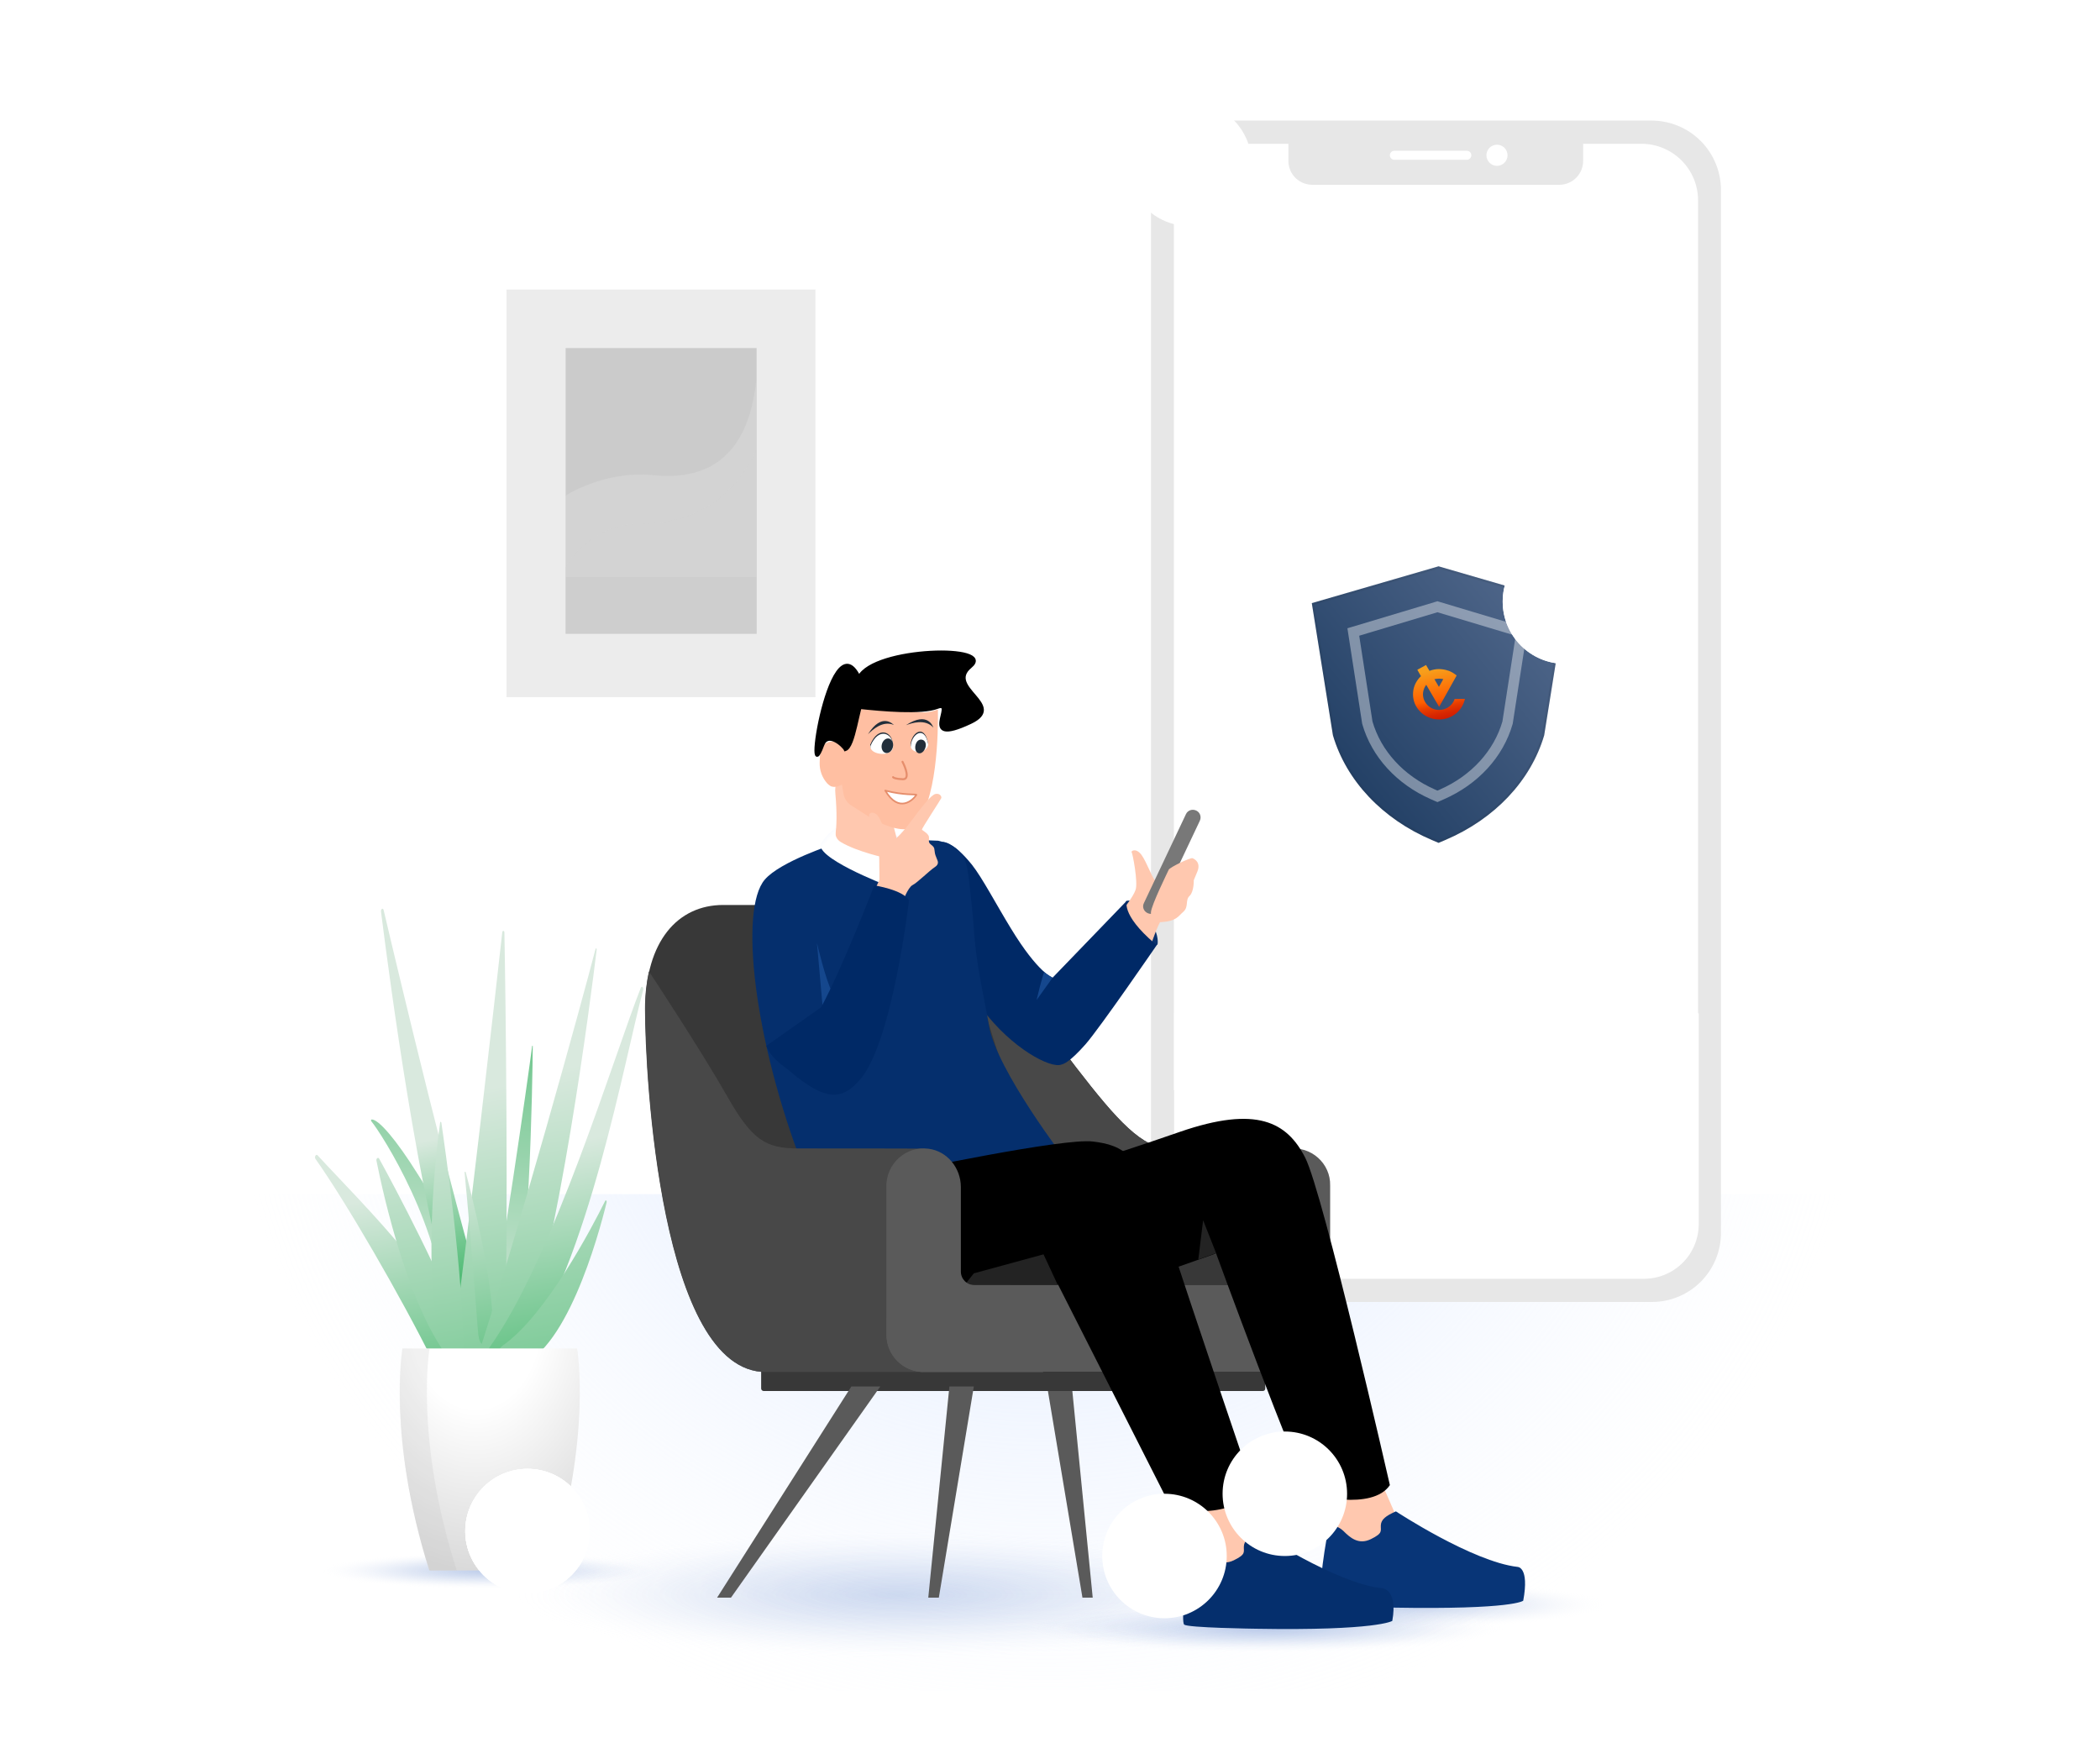 <svg width="602" height="501" viewBox="0 0 602 501" fill="none" xmlns="http://www.w3.org/2000/svg">
<g clip-path="url(#clip0_166_2311)">
<mask id="mask0_166_2311" style="mask-type:luminance" maskUnits="userSpaceOnUse" x="62" y="19" width="480" height="480">
<path d="M62 19H542V499H62V19Z" fill="white"/>
</mask>
<g mask="url(#mask0_166_2311)">
<path d="M392.552 467.692C433.2 467.692 466.152 464.323 466.152 460.168C466.152 456.012 433.2 452.643 392.552 452.643C351.904 452.643 318.952 456.012 318.952 460.168C318.952 464.323 351.904 467.692 392.552 467.692Z" fill="url(#paint0_radial_166_2311)"/>
<path d="M362.713 474.524C403.361 474.524 436.313 471.156 436.313 467C436.313 462.844 403.361 459.476 362.713 459.476C322.065 459.476 289.113 462.844 289.113 467C289.113 471.156 322.065 474.524 362.713 474.524Z" fill="url(#paint1_radial_166_2311)"/>
<path d="M69.722 484.557H542.275V342.33H69.722V484.557Z" fill="url(#paint2_radial_166_2311)"/>
<path d="M426.384 273.132H442.462C442.462 273.132 444.702 292.678 434.402 292.678C424.101 292.678 426.384 273.132 426.384 273.132ZM444.78 78.044C444.78 78.044 451.024 77.569 458.056 83.234C465.087 88.898 479.055 105.253 480.3 107.389C481.545 109.525 469.688 108.574 467.967 108.574C466.246 108.574 460.002 98.594 455.634 98.282C451.267 97.971 447.902 106.118 444.78 105.331C441.658 104.544 442.678 82.957 444.78 78.044Z" fill="white"/>
<path opacity="0.46" d="M496.672 146.559L427.906 213.647V189.015L472.879 146.559H496.672Z" fill="white"/>
<path opacity="0.9" d="M309.177 299.104C309.177 358.987 324.407 407.541 343.14 407.541C361.873 407.541 377.086 358.987 377.086 299.104C377.086 239.221 361.873 190.624 343.14 190.624C324.407 190.624 309.177 239.151 309.177 299.104Z" fill="url(#paint3_radial_166_2311)"/>
<path opacity="0.9" d="M309.497 354.706C309.497 378.87 329.951 398.511 355.24 398.511C380.528 398.511 400.982 378.948 400.982 354.706C400.982 330.464 380.546 310.909 355.24 310.909C329.934 310.909 309.497 330.55 309.497 354.706Z" fill="url(#paint4_radial_166_2311)"/>
<path d="M473.666 373.24H349.697C344.424 373.201 339.382 371.07 335.68 367.316C331.978 363.562 329.917 358.491 329.952 353.218V54.606C329.932 51.994 330.427 49.404 331.409 46.983C332.391 44.562 333.84 42.358 335.674 40.498C337.507 38.637 339.689 37.155 342.095 36.138C344.501 35.12 347.084 34.587 349.697 34.568H473.588C476.201 34.586 478.785 35.118 481.192 36.135C483.599 37.152 485.782 38.634 487.617 40.495C489.451 42.355 490.901 44.56 491.883 46.981C492.866 49.402 493.361 51.993 493.342 54.606V353.218C493.371 355.827 492.885 358.415 491.911 360.835C490.937 363.255 489.495 365.458 487.667 367.319C485.838 369.18 483.66 370.66 481.257 371.677C478.855 372.693 476.275 373.224 473.666 373.24Z" fill="#E7E7E7"/>
<path d="M470.545 41.218H453.835V46.053C453.845 46.953 453.678 47.847 453.342 48.683C453.006 49.518 452.508 50.279 451.877 50.922C451.247 51.565 450.496 52.077 449.666 52.429C448.837 52.781 447.947 52.965 447.046 52.972H376.127C374.771 52.961 373.448 52.548 372.327 51.784C371.206 51.02 370.337 49.941 369.831 48.682C369.495 47.847 369.328 46.953 369.338 46.053V41.218H352.741C350.587 41.235 348.458 41.677 346.475 42.519C344.492 43.361 342.695 44.586 341.187 46.124C339.679 47.662 338.489 49.483 337.686 51.482C336.884 53.48 336.483 55.618 336.508 57.772V312.492H486.778V57.694C486.809 55.542 486.413 53.406 485.611 51.408C484.809 49.411 483.618 47.593 482.108 46.06C480.597 44.528 478.797 43.31 476.812 42.479C474.827 41.648 472.697 41.219 470.545 41.218Z" fill="white"/>
<path d="M486.855 290.55C484.876 287.385 482.126 284.774 478.864 282.959C475.602 281.144 471.933 280.185 468.2 280.172H355.24C351.507 280.183 347.837 281.14 344.574 282.955C341.312 284.77 338.563 287.384 336.585 290.55V350.909C336.573 354 337.478 357.024 339.185 359.6C340.893 362.176 343.326 364.187 346.177 365.379C348.07 366.171 350.101 366.582 352.153 366.589H471.4C475.54 366.562 479.501 364.897 482.417 361.959C485.334 359.021 486.97 355.049 486.968 350.909V290.55H486.855Z" fill="white"/>
<path d="M350.63 354.706H349.541C348.312 354.695 347.137 354.197 346.275 353.322C345.412 352.446 344.932 351.265 344.94 350.036V348.894C344.932 347.665 345.412 346.483 346.275 345.608C347.137 344.733 348.312 344.235 349.541 344.224H350.63C351.86 344.236 353.035 344.733 353.898 345.608C354.762 346.483 355.244 347.665 355.24 348.894V350.001C355.253 351.236 354.774 352.426 353.909 353.308C353.045 354.19 351.866 354.693 350.63 354.706Z" fill="url(#paint5_linear_166_2311)"/>
<path style="mix-blend-mode:multiply" d="M345.294 458.524C385.301 458.524 417.735 455.206 417.735 451.112C417.735 447.019 385.301 443.701 345.294 443.701C305.286 443.701 272.853 447.019 272.853 451.112C272.853 455.206 305.286 458.524 345.294 458.524Z" fill="url(#paint6_radial_166_2311)"/>
<path style="mix-blend-mode:multiply" d="M292.935 453.257C332.943 453.257 365.376 448.08 365.376 441.694C365.376 435.308 332.943 430.131 292.935 430.131C252.927 430.131 220.494 435.308 220.494 441.694C220.494 448.08 252.927 453.257 292.935 453.257Z" fill="url(#paint7_radial_166_2311)"/>
<path style="mix-blend-mode:multiply" opacity="0.65" d="M241.441 461.171C305.766 461.171 357.912 452.4 357.912 441.582C357.912 430.763 305.766 421.992 241.441 421.992C177.116 421.992 124.97 430.763 124.97 441.582C124.97 452.4 177.116 461.171 241.441 461.171Z" fill="url(#paint8_radial_166_2311)"/>
<path style="mix-blend-mode:multiply" opacity="0.65" d="M177.605 458.213C241.93 458.213 294.077 449.442 294.077 438.624C294.077 427.805 241.93 419.035 177.605 419.035C113.28 419.035 61.134 427.805 61.134 438.624C61.134 449.442 113.28 458.213 177.605 458.213Z" fill="url(#paint9_radial_166_2311)"/>
<path style="mix-blend-mode:multiply" d="M126.474 440.103C155.152 440.103 178.401 437.652 178.401 434.628C178.401 431.605 155.152 429.154 126.474 429.154C97.795 429.154 74.548 431.605 74.548 434.628C74.548 437.652 97.795 440.103 126.474 440.103Z" fill="url(#paint10_radial_166_2311)"/>
<path opacity="0.4" d="M233.76 83H145.198V199.843H233.76V83Z" fill="#CFCFCF"/>
<path opacity="0.4" d="M216.897 181.681H162.151V99.778H216.897V181.681Z" fill="#999999"/>
<path opacity="0.4" d="M162.15 142.07C162.15 142.07 173.134 134.892 186.972 136.189C195.88 137.054 213.869 137.054 216.809 108.946V165.422H162.063V142.07H162.15Z" fill="#DEDEDE"/>
<path opacity="0.4" d="M162.151 162.567C162.151 162.567 168.551 150.113 184.032 150.113C204.703 150.113 213.784 136.016 216.897 128.665V181.681H162.151V162.567Z" fill="#D2D2D2"/>
<path opacity="0.65" d="M257.285 477.205C322.628 477.205 375.599 468.3 375.599 457.314C375.599 446.328 322.628 437.422 257.285 437.422C191.942 437.422 138.972 446.328 138.972 457.314C138.972 468.3 191.942 477.205 257.285 477.205Z" fill="url(#paint11_radial_166_2311)"/>
<path opacity="0.6" d="M140.442 455.757C169.579 455.757 193.198 453.279 193.198 450.222C193.198 447.165 169.579 444.686 140.441 444.686C111.304 444.686 87.685 447.165 87.685 450.222C87.685 453.279 111.305 455.757 140.442 455.757Z" fill="url(#paint12_radial_166_2311)"/>
<path d="M131.62 388.816C133.263 373.508 103.339 344.622 91.058 331.216C90.625 330.697 90.02 331.649 90.453 332.254C99.274 344.708 115.015 371.865 124.096 390.2C126.085 394.265 131.101 393.573 131.62 388.816Z" fill="url(#paint13_linear_166_2311)"/>
<path d="M129.718 390.719C117.436 376.276 109.999 343.151 107.923 332.773C107.75 332.081 108.442 331.649 108.701 332.168C113.199 340.384 127.296 366.762 134.128 385.876C135.685 390.459 132.312 393.746 129.718 390.719Z" fill="url(#paint14_linear_166_2311)"/>
<path d="M132.918 375.497C132.658 362.87 126.431 346.697 119.685 336.492C113.631 326.805 108.528 320.838 106.539 320.924C106.366 320.924 106.28 321.27 106.453 321.443C109.393 324.989 127.123 352.665 127.469 377.746C127.728 382.676 133.091 381.032 132.918 375.497Z" fill="url(#paint15_linear_166_2311)"/>
<path d="M138.02 392.103C143.901 362.005 151.252 309.768 152.549 299.908C152.549 299.735 152.722 299.735 152.722 299.908C152.636 309.941 151.944 363.303 146.063 392.016H138.02L138.02 392.103Z" fill="url(#paint16_linear_166_2311)"/>
<path d="M129.719 374.113C120.032 343.411 111.902 282.524 109.221 261.335C109.135 260.557 109.827 260.124 110 260.989C114.843 281.573 129.2 341.681 138.8 373.681C139.838 377.14 130.756 377.486 129.719 374.113Z" fill="url(#paint17_linear_166_2311)"/>
<path d="M144.68 387.778C145.805 349.465 144.94 285.378 144.594 267.303C144.594 266.784 144.075 266.697 143.989 267.216C141.913 285.811 134.302 353.616 129.199 390.286C128.594 394.265 144.594 391.757 144.68 387.778Z" fill="url(#paint18_linear_166_2311)"/>
<path d="M141.219 380.081C141.306 366.589 135.425 343.411 133.522 336.06C133.435 335.8 133.089 335.887 133.176 336.146C133.954 343.67 135.943 367.022 136.981 381.205C137.5 389.508 141.219 383.627 141.219 380.081Z" fill="url(#paint19_linear_166_2311)"/>
<path d="M127.467 389.508C120.375 367.195 125.218 328.622 126.17 321.789C126.17 321.53 126.429 321.53 126.516 321.789C127.467 328.362 132.743 364.6 132.916 387.951C132.916 392.968 128.851 393.832 127.467 389.508Z" fill="url(#paint20_linear_166_2311)"/>
<path d="M148.398 390.719C160.419 356.643 169.327 286.416 171.057 272.146C171.057 271.886 170.798 271.713 170.711 272.059C167.165 285.897 147.965 355.605 136.203 391.065C134.992 394.524 147.1 394.178 148.398 390.719Z" fill="url(#paint21_linear_166_2311)"/>
<path d="M149.176 389.076C168.808 361.746 178.927 303.973 184.376 283.822C184.549 283.043 183.943 282.524 183.684 283.216C176.159 302.157 158.689 360.535 140.354 386.222C138.451 388.989 147.273 391.757 149.176 389.076Z" fill="url(#paint22_linear_166_2311)"/>
<path d="M147.532 391.843C161.976 389.076 171.576 354.308 173.911 344.622C173.997 344.189 173.651 343.93 173.478 344.276C169.759 351.8 156.527 377.054 144.159 385.703C141.046 387.865 144.246 392.449 147.532 391.843Z" fill="url(#paint23_linear_166_2311)"/>
<path d="M115.448 386.568H165.438C165.438 386.568 169.849 411.908 157.654 450.222H123.06C110.952 411.908 115.448 386.568 115.448 386.568Z" fill="url(#paint24_radial_166_2311)"/>
<path opacity="0.2" d="M115.36 386.568H123.144C123.144 386.568 118.733 411.908 130.928 450.222H123.144C110.863 411.908 115.36 386.568 115.36 386.568Z" fill="#B9B9B9"/>
<path d="M401.285 437.076C401.285 437.076 394.021 420.384 393.069 418.222C392.118 416.059 377.242 425.227 377.242 425.227C377.242 425.227 383.296 440.449 383.123 442.438C382.95 444.427 397.221 444.6 397.999 443.822C398.777 443.043 401.285 437.076 401.285 437.076Z" fill="#FFC8AF"/>
<path d="M307.276 397.465L313.244 458.005H310.303L300.185 397.465H307.276Z" fill="#5A5A5A"/>
<path d="M361.158 440.708C361.158 440.708 354.758 426.351 354.412 424.449C354.066 422.546 339.104 430.762 339.104 430.762L345.417 449.184C345.417 449.184 362.107 448.838 361.158 440.708Z" fill="#FFC8AF"/>
<path d="M362.022 398.762H218.887C218.541 398.762 218.195 398.416 218.195 398.07V390.719C218.195 390.373 218.541 390.027 218.887 390.027H362.022C362.368 390.027 362.714 390.373 362.714 390.719V398.07C362.714 398.416 362.455 398.762 362.022 398.762Z" fill="#383838"/>
<path d="M370.845 329.227H335.299C327.515 329.227 320.423 321.443 308.488 305.962C296.553 290.481 276.142 259.432 261.612 259.432H207.299C194.326 259.432 184.985 269.811 184.985 289.184C184.985 308.557 189.483 393.313 219.58 393.313H370.931V329.227H370.845Z" fill="#383838"/>
<path d="M308.401 305.962C299.925 294.978 287.298 276.211 275.449 266.178C275.449 266.178 300.702 359.584 313.935 359.584H370.844V329.227H335.298C327.514 329.227 320.422 321.443 308.401 305.962Z" fill="#484848"/>
<path d="M244.053 397.465L205.566 458.005H209.545L252.356 397.465H244.053Z" fill="#5A5A5A"/>
<path d="M272.16 397.465L266.106 458.005H269.133L279.166 397.465H272.16Z" fill="#5A5A5A"/>
<path d="M200.377 377.746C205.22 387.086 211.447 393.227 219.49 393.227H264.723V377.746H200.377Z" fill="url(#paint25_linear_166_2311)"/>
<path d="M369.372 329.313C364.01 330.005 360.118 334.849 360.118 340.297V364.514C360.118 366.676 358.388 368.405 356.226 368.405H279.253C277.091 368.405 275.361 366.676 275.361 364.514V340.297C275.361 334.849 271.469 330.005 266.107 329.313C259.621 328.449 253.999 333.551 253.999 339.865V382.503C253.999 388.384 258.842 393.141 264.637 393.141H370.669C376.55 393.141 381.307 388.297 381.307 382.503V339.865C381.48 333.551 375.858 328.449 369.372 329.313Z" fill="#5A5A5A"/>
<path d="M381.481 382.589V377.746H254.086V382.589C254.086 388.47 258.929 393.227 264.724 393.227H370.756C376.724 393.227 381.481 388.384 381.481 382.589Z" fill="#5A5A5A"/>
<path d="M331.836 270.676C331.836 270.676 332.355 268.341 330.193 264.708C328.031 261.076 325.35 257.703 323.101 258.222C320.939 258.741 327.08 269.724 331.404 270.935C331.577 270.849 331.836 270.676 331.836 270.676Z" fill="#0A326D"/>
<path d="M321.806 260.903C321.806 260.903 324.833 257.184 325.525 255.108C326.303 253.033 324.66 244.47 324.4 244.297C324.141 244.038 325.525 242.914 327.168 244.989C328.725 247.065 330.714 252.687 331.233 252.427C331.752 252.254 332.616 251.476 332.616 251.476L329.503 259.346C330.887 260.643 333.568 263.151 332.962 263.757C332.011 264.708 329.935 270.849 329.935 270.849L325.179 266.005L325.525 265.054C324.66 264.276 322.844 262.373 321.806 260.903Z" fill="#FFC8AF"/>
<path d="M328.985 261.768C330.109 262.286 331.407 261.854 331.925 260.73L343.947 235.303C344.466 234.178 344.034 232.881 342.909 232.362C341.785 231.843 340.488 232.276 339.969 233.4L327.947 258.827C327.342 259.951 327.861 261.249 328.985 261.768Z" fill="#787878"/>
<path d="M332.703 264.362C332.703 264.362 329.762 263.67 329.935 261.508C330.108 259.346 334.692 250.092 335.038 249.313C335.384 248.622 341.265 245.768 341.87 246.027C342.476 246.286 344.292 247.238 343.254 249.832L342.216 252.34C342.216 252.34 342.303 255.627 341.005 256.838C339.708 258.049 340.832 259.865 339.276 261.335C337.719 262.632 337.373 264.103 332.703 264.362Z" fill="#FFC8AF"/>
<path d="M270.174 241.357C270.174 241.357 273.028 240.924 278.65 247.93C281.59 251.649 285.568 259.259 289.806 266.178C297.59 278.978 301.741 280.276 301.741 280.276L323.104 258.135C323.104 258.135 321.028 261.94 331.06 270.503C331.233 270.676 331.493 270.762 331.839 270.589C331.839 270.589 315.406 294.546 311.168 299.389C306.498 304.665 304.855 305.011 304.249 305.184C301.222 306.395 290.066 300.6 281.59 289.27C271.644 276.211 270.174 241.357 270.174 241.357Z" fill="#002966"/>
<path d="M297.156 286.676L301.74 280.276C301.74 280.276 299.837 279.151 299.405 278.719C299.145 278.286 297.156 286.676 297.156 286.676Z" fill="#15478D"/>
<path d="M234.713 340.989C236.184 345.486 238.086 352.405 238.692 355.778C238.865 356.557 242.324 356.124 243.189 356.038C248.724 355.519 259.968 352.405 270 348.081C292.832 338.222 306.065 333.292 306.065 333.292C306.065 333.292 285.568 306.741 283.492 293.941C282.195 285.984 279.859 277.249 279.167 266.178C278.822 261.422 278.476 258.913 277.87 253.032C277.697 251.562 277.524 250.178 277.265 248.881C276.486 245.076 274.67 242.395 268.962 241.011L257.546 240.578C253.049 249.054 238.865 242.049 238.865 242.049C238.865 242.049 223.643 246.978 219.232 252.168C211.881 260.73 216.119 298.005 230.216 334.503C230.13 334.503 233.589 337.27 234.713 340.989Z" fill="#052F6D"/>
<path d="M255.297 227.951C255.297 227.951 254.605 233.314 257.805 242.481C259.103 246.287 251.578 246.459 247.6 245.941C241.805 245.162 238.778 242.135 238.778 242.135C238.778 242.135 240.508 238.849 239.47 227.519C238.432 216.276 255.297 227.951 255.297 227.951Z" fill="#FFC8AF"/>
<path d="M245.782 202.957C245.782 202.957 245.782 211.432 242.928 214.892H241.977C241.977 214.892 240.334 211.259 236.701 213.076C235.49 213.681 235.058 216.449 235.058 216.449L234.971 218.524C234.885 220.773 235.663 222.935 237.134 224.578C237.652 225.097 238.258 225.53 238.69 225.53C239.728 225.789 241.112 225.011 241.371 224.924L241.804 227.605C242.063 228.903 242.755 230.027 243.879 230.805C245.609 231.93 247.252 232.968 249.155 234.178C254.085 237.205 259.793 238.849 261.955 236.859C268.701 230.459 268.961 209.962 268.874 203.389C267.144 204.081 265.155 204.341 263.339 204.168L245.782 202.957Z" fill="#FFBFA2"/>
<path d="M253.999 245.854L258.41 251.043C258.41 251.043 262.648 247.411 260.486 244.038C258.323 240.665 256.853 239.541 256.853 239.541C256.853 239.541 257.718 243.173 256.421 244.47C255.469 245.422 254.604 245.768 253.999 245.854Z" fill="url(#paint26_linear_166_2311)"/>
<path d="M253.914 245.941V253.724C253.914 253.724 232.552 245.508 235.493 241.53C237.741 238.416 239.644 237.292 239.644 237.292C239.644 237.292 238.693 240.059 241.114 241.443C245.785 244.211 253.914 245.941 253.914 245.941Z" fill="url(#paint27_linear_166_2311)"/>
<path d="M252.095 252.254V249.746C252.009 248.189 252.182 245.076 251.836 243.778C251.49 242.568 250.798 238.762 250.279 237.292C249.76 235.822 248.722 233.746 249.328 233.227C249.933 232.708 251.144 232.968 251.922 234.265C252.701 235.562 255.036 241.27 255.641 241.097C256.247 240.924 257.803 239.886 261.003 235.649C264.203 231.411 266.884 227.865 268.182 227.605C269.479 227.346 269.998 228.384 269.825 228.816C269.652 229.249 264.203 237.551 264.29 237.811C264.376 238.07 266.02 238.849 266.279 239.8C266.452 240.751 265.933 241.357 266.798 242.049C267.663 242.741 267.836 242.914 267.922 243.951C268.009 244.989 268.268 245.422 268.528 246.114C268.787 246.805 269.393 247.67 267.922 248.622C266.452 249.573 262.993 253.032 261.609 253.724C260.225 254.416 258.668 258.741 258.668 258.741L250.538 255.627L252.095 252.254Z" fill="#FFC8AF"/>
<path d="M234.194 270.33C234.194 270.33 236.702 281.141 238.692 284.773L236.011 290.741" fill="#15478D"/>
<path d="M235.405 288.751C241.718 276.989 250.626 253.811 250.626 253.811C250.626 253.811 259.015 255.108 260.572 258.135C260.572 258.135 255.815 299.216 246.388 309.681C241.545 315.13 236.961 316.081 226.324 307C225.286 306.049 221.048 303.541 219.664 299.822" fill="#002966"/>
<path d="M332.702 364.946L348.616 359.324C348.616 359.324 371.275 421.422 375.946 428.427C375.946 428.427 393.33 433.27 398.432 425.746C398.432 425.746 379.319 341.854 374.13 331.822C368.94 321.703 360.292 316.859 338.238 324.47C316.184 332.168 297.416 337.616 297.416 337.616L332.702 364.946Z" fill="black"/>
<path d="M380.962 437.595C381.049 437.422 381.222 437.249 381.394 437.249C382.086 437.249 383.643 437.508 385.113 438.892C387.016 440.795 389.438 442.957 392.984 441.227C396.53 439.497 395.751 438.892 395.838 437.249C395.924 435.605 397.222 434.568 400.162 433.27C400.162 433.27 422.13 447.714 435.016 449.184C435.016 449.184 438.476 449.097 436.659 458.87C436.659 458.87 434.065 461.465 399.297 460.859C399.297 460.859 379.319 460.6 378.627 459.649C377.849 458.697 379.059 446.762 380.962 437.595Z" fill="#083577"/>
<path d="M259.448 335.8C259.448 335.8 304.681 326.2 313.243 327.238C321.805 328.276 327.427 330.697 334.519 352.838C341.61 374.978 359.686 427.995 359.686 427.995C359.686 427.995 350.778 436.557 335.47 431.714L303.297 368.232H266.8L259.448 335.8Z" fill="black"/>
<path d="M341.697 443.649C341.784 443.476 341.956 443.303 342.129 443.303C342.821 443.303 344.378 443.562 345.848 444.946C347.751 446.849 350.173 449.011 353.719 447.281C357.265 445.551 356.486 444.946 356.573 443.303C356.659 441.659 357.956 440.622 360.897 439.324C360.897 439.324 382.865 453.768 395.751 455.238C395.751 455.238 400.854 454.978 399.124 464.665C399.124 464.665 394.886 467.519 360.119 466.914C360.119 466.914 340.14 466.654 339.448 465.703C338.584 464.751 339.794 452.816 341.697 443.649Z" fill="#052F6D"/>
<path d="M303.21 368.319L299.145 359.584L279.167 365.032L276.572 368.319H303.21Z" fill="#232323"/>
<path d="M228.919 329.227C219.579 329.227 215.687 326.978 208.508 314.351C201.416 301.811 186.281 278.805 186.022 278.459C185.33 281.659 184.897 285.205 184.897 289.184C184.897 308.557 189.395 393.314 219.492 393.314H264.724V329.314C264.811 329.227 238.26 329.227 228.919 329.227Z" fill="#484848"/>
<path d="M266.194 329.314C271.556 330.005 275.448 334.849 275.448 340.297V364.514C275.448 366.676 277.178 368.405 279.34 368.405H289.632C291.708 376.881 294.821 385.097 298.886 392.968C298.886 393.054 298.972 393.141 298.972 393.314H264.724C258.843 393.314 254.086 388.47 254.086 382.676V340.038C254.086 333.551 259.708 328.449 266.194 329.314Z" fill="#5A5A5A"/>
<path d="M292.402 377.746C294.218 382.935 296.38 388.038 298.975 392.968C298.975 393.054 299.061 393.141 299.061 393.314H264.813C258.932 393.314 254.175 388.47 254.175 382.676V377.832H292.402V377.746Z" fill="#5A5A5A"/>
<path d="M348.615 359.238L344.896 349.811L343.513 361.054L348.615 359.238Z" fill="#232323"/>
<path d="M429.134 47.541C430.806 47.541 432.161 46.185 432.161 44.514C432.161 42.842 430.806 41.486 429.134 41.486C427.463 41.486 426.107 42.842 426.107 44.514C426.107 46.185 427.463 47.541 429.134 47.541Z" fill="white"/>
<path d="M420.485 43.216H399.728C399.011 43.216 398.431 43.797 398.431 44.514C398.431 45.23 399.011 45.811 399.728 45.811H420.485C421.201 45.811 421.782 45.23 421.782 44.514C421.782 43.797 421.201 43.216 420.485 43.216Z" fill="white"/>
<path d="M235.837 213.595C237.283 209.673 241.747 213.739 242.323 214.892C244.918 214.027 245.783 203.216 247.945 198.46C239.248 170.078 229.731 230.152 235.837 213.595Z" fill="black" stroke="black" stroke-width="0.865"/>
<path d="M268.701 202.784C264.204 204.513 252.846 203.504 246.215 202.784L239.729 204.946C240.449 204.225 242.756 201.054 246.215 194.135C250.539 185.486 285.9 184.779 278.215 191.108C270.864 197.162 288.707 202.153 278.215 207.108C262.647 214.459 274.323 200.622 268.701 202.784Z" fill="black" stroke="black" stroke-width="0.865"/>
</g>
<path d="M262.694 227.859C262.695 227.615 259.12 228.05 253.771 226.633C257.63 233.207 261.719 229.418 262.694 227.859Z" fill="white" stroke="#E58E6C" stroke-width="0.475" stroke-linejoin="round"/>
<path d="M261.008 213.746C261.066 210.179 264.978 207.208 266.049 213.045C265.658 215.574 261.655 215.942 261.008 213.746Z" fill="#222E3A"/>
<path d="M256.253 207.823C256.252 207.823 256.249 207.822 256.247 207.821C253.008 206.463 250.072 209.253 248.812 210.495C252.849 204.061 256.048 207.706 256.247 207.821C256.249 207.822 256.251 207.822 256.253 207.823Z" fill="#222E3A"/>
<path d="M267.586 208.586C267.585 208.585 267.583 208.583 267.582 208.581C265.211 205.989 261.375 207.289 259.71 207.888C266.075 203.743 267.449 208.394 267.582 208.581C267.583 208.583 267.584 208.584 267.586 208.586Z" fill="#222E3A"/>
<path d="M255.923 213.222C255.824 209.877 251.813 207.901 249.475 213.458C249.047 216.228 256.467 216.882 255.923 213.222Z" fill="#222E3A"/>
<path d="M261.075 214.117C261.133 210.551 265.044 207.579 266.115 213.417C265.724 215.946 261.722 216.314 261.075 214.117Z" fill="white"/>
<path d="M255.988 213.594C255.888 210.249 251.878 208.273 249.539 213.83C249.111 216.6 256.532 217.253 255.988 213.594Z" fill="white"/>
<path d="M262.475 213.475C262.159 214.609 262.534 215.705 263.314 215.922C264.093 216.14 264.982 215.397 265.298 214.263C265.615 213.129 265.161 212.286 264.382 212.068C263.602 211.85 262.792 212.341 262.475 213.475Z" fill="#222E3A"/>
<path d="M253.898 215.848C253.021 215.643 252.525 214.556 252.79 213.418C253.055 212.281 253.981 211.525 254.858 211.729C255.734 211.934 256.23 213.021 255.965 214.159C255.7 215.296 254.774 216.052 253.898 215.848Z" fill="#222E3A"/>
<path d="M258.716 218.384C259.605 220.076 260.87 223.444 258.822 223.383C256.775 223.321 256.102 222.96 256.021 222.787" stroke="#E68E6C" stroke-width="0.573" stroke-linecap="round"/>
<g filter="url(#filter0_dd_166_2311)">
<path d="M412.387 162.346L448.723 172.899L442.667 210.796C438.823 223.829 428.476 234.786 414.338 240.795L412.387 241.625L410.435 240.795C396.298 234.786 385.951 223.829 382.107 210.796L376.051 172.899L412.387 162.346Z" fill="url(#paint28_linear_166_2311)"/>
</g>
<path d="M376.416 173.129L412.388 162.682L448.36 173.129L442.352 210.725C438.535 223.644 428.268 234.524 414.213 240.498L412.388 241.273L410.563 240.498C396.508 234.524 386.241 223.644 382.423 210.725L376.416 173.129Z" stroke="#222E3A" stroke-opacity="0.102" stroke-width="0.646"/>
<path d="M412.068 173.939L411.635 172.494L412.068 172.364L412.502 172.494L412.068 173.939ZM387.949 181.175L386.458 181.405L386.257 180.107L387.515 179.73L387.949 181.175ZM391.969 207.157L390.518 207.571L390.492 207.481L390.478 207.388L391.969 207.157ZM412.068 228.293L412.675 229.674L412.068 229.94L411.462 229.674L412.068 228.293ZM432.168 207.157L433.659 207.388L433.644 207.481L433.618 207.571L432.168 207.157ZM436.187 181.175L436.621 179.73L437.879 180.107L437.678 181.405L436.187 181.175ZM412.502 175.384L388.382 182.62L387.515 179.73L411.635 172.494L412.502 175.384ZM389.44 180.944L393.46 206.926L390.478 207.388L386.458 181.405L389.44 180.944ZM411.379 226.343L412.675 226.911L411.462 229.674L410.166 229.106L411.379 226.343ZM411.462 226.911L412.757 226.343L413.97 229.106L412.675 229.674L411.462 226.911ZM430.677 206.926L434.696 180.944L437.678 181.405L433.659 207.388L430.677 206.926ZM435.754 182.62L411.635 175.384L412.502 172.494L436.621 179.73L435.754 182.62ZM412.757 226.343C421.778 222.382 428.303 215.198 430.717 206.743L433.618 207.571C430.93 216.987 423.718 224.826 413.97 229.106L412.757 226.343ZM393.419 206.743C395.834 215.198 402.358 222.382 411.379 226.343L410.166 229.106C400.419 224.826 393.207 216.987 390.518 207.571L393.419 206.743Z" fill="white" fill-opacity="0.39"/>
<path d="M416.979 200.411C416.656 201.408 415.968 202.264 415.035 202.829C414.042 203.424 412.864 203.641 411.741 203.447C410.589 203.254 409.584 202.65 408.878 201.75C408.173 200.851 407.829 199.743 407.939 198.63C408.021 197.781 408.346 196.988 408.854 196.31L412.551 202.649C414.216 199.649 415.911 196.648 417.576 193.647C417.423 193.503 417.241 193.388 417.058 193.243C417.027 193.214 417.027 193.214 416.997 193.215C416.875 193.128 416.722 193.013 416.57 192.926C416.54 192.927 416.539 192.897 416.509 192.898C416.478 192.869 416.418 192.84 416.387 192.811C416.235 192.725 416.083 192.639 415.931 192.582C415.9 192.553 415.87 192.553 415.839 192.524C415.657 192.438 415.474 192.352 415.292 192.296C415.262 192.296 415.231 192.267 415.171 192.268C415.14 192.268 415.11 192.239 415.079 192.239C414.259 191.955 413.38 191.818 412.502 191.797C411.563 191.807 410.626 191.992 409.782 192.322L408.796 190.636L406.297 192.006L407.345 193.839C406.056 195.051 405.224 196.668 405.091 198.425C404.927 200.211 405.46 202.019 406.625 203.441C407.759 204.862 409.404 205.84 411.254 206.143C413.104 206.446 414.977 206.106 416.572 205.124C418.137 204.172 419.302 202.669 419.799 200.909C419.858 200.733 419.886 200.527 419.945 200.351L416.978 200.381L416.979 200.411ZM412.529 194.547C412.923 194.543 413.347 194.597 413.742 194.681C413.325 195.416 412.909 196.181 412.493 196.917L411.199 194.707C411.622 194.615 412.075 194.551 412.529 194.547Z" fill="url(#paint29_linear_166_2311)"/>
<g filter="url(#filter1_f_166_2311)">
<circle cx="340.959" cy="46.955" r="17.844" fill="white"/>
</g>
<g filter="url(#filter2_f_166_2311)">
<circle cx="448.616" cy="172.457" r="17.844" fill="white"/>
</g>
<g filter="url(#filter3_f_166_2311)">
<circle cx="448.616" cy="172.457" r="17.844" fill="white"/>
</g>
<g filter="url(#filter4_f_166_2311)">
<circle cx="151.22" cy="438.926" r="17.844" fill="white"/>
</g>
<g filter="url(#filter5_f_166_2311)">
<circle cx="151.22" cy="438.926" r="17.844" fill="white"/>
</g>
<g filter="url(#filter6_f_166_2311)">
<circle cx="151.22" cy="438.926" r="17.844" fill="white"/>
</g>
<g filter="url(#filter7_f_166_2311)">
<circle cx="151.22" cy="438.926" r="17.844" fill="white"/>
</g>
<g filter="url(#filter8_f_166_2311)">
<circle cx="333.822" cy="446.063" r="17.844" fill="white"/>
</g>
<g filter="url(#filter9_f_166_2311)">
<circle cx="368.32" cy="428.219" r="17.844" fill="white"/>
</g>
</g>
<defs>
<filter id="filter0_dd_166_2311" x="369.59" y="155.884" width="85.594" height="92.201" filterUnits="userSpaceOnUse" color-interpolation-filters="sRGB">
<feFlood flood-opacity="0" result="BackgroundImageFix"/>
<feColorMatrix in="SourceAlpha" type="matrix" values="0 0 0 0 0 0 0 0 0 0 0 0 0 0 0 0 0 0 127 0" result="hardAlpha"/>
<feOffset dx="1.292" dy="1.292"/>
<feGaussianBlur stdDeviation="2.584"/>
<feComposite in2="hardAlpha" operator="out"/>
<feColorMatrix type="matrix" values="0 0 0 0 1 0 0 0 0 1 0 0 0 0 1 0 0 0 0.25 0"/>
<feBlend mode="normal" in2="BackgroundImageFix" result="effect1_dropShadow_166_2311"/>
<feColorMatrix in="SourceAlpha" type="matrix" values="0 0 0 0 0 0 0 0 0 0 0 0 0 0 0 0 0 0 127 0" result="hardAlpha"/>
<feOffset dx="-1.292" dy="-1.292"/>
<feGaussianBlur stdDeviation="2.584"/>
<feComposite in2="hardAlpha" operator="out"/>
<feColorMatrix type="matrix" values="0 0 0 0 0.122 0 0 0 0 0.235 0 0 0 0 0.416 0 0 0 0.5 0"/>
<feBlend mode="normal" in2="effect1_dropShadow_166_2311" result="effect2_dropShadow_166_2311"/>
<feBlend mode="normal" in="SourceGraphic" in2="effect2_dropShadow_166_2311" result="shape"/>
</filter>
<filter id="filter1_f_166_2311" x="288.022" y="-5.981" width="105.873" height="105.874" filterUnits="userSpaceOnUse" color-interpolation-filters="sRGB">
<feFlood flood-opacity="0" result="BackgroundImageFix"/>
<feBlend mode="normal" in="SourceGraphic" in2="BackgroundImageFix" result="shape"/>
<feGaussianBlur stdDeviation="17.547" result="effect1_foregroundBlur_166_2311"/>
</filter>
<filter id="filter2_f_166_2311" x="395.68" y="119.52" width="105.873" height="105.874" filterUnits="userSpaceOnUse" color-interpolation-filters="sRGB">
<feFlood flood-opacity="0" result="BackgroundImageFix"/>
<feBlend mode="normal" in="SourceGraphic" in2="BackgroundImageFix" result="shape"/>
<feGaussianBlur stdDeviation="17.547" result="effect1_foregroundBlur_166_2311"/>
</filter>
<filter id="filter3_f_166_2311" x="395.68" y="119.52" width="105.873" height="105.874" filterUnits="userSpaceOnUse" color-interpolation-filters="sRGB">
<feFlood flood-opacity="0" result="BackgroundImageFix"/>
<feBlend mode="normal" in="SourceGraphic" in2="BackgroundImageFix" result="shape"/>
<feGaussianBlur stdDeviation="17.547" result="effect1_foregroundBlur_166_2311"/>
</filter>
<filter id="filter4_f_166_2311" x="98.283" y="385.989" width="105.873" height="105.874" filterUnits="userSpaceOnUse" color-interpolation-filters="sRGB">
<feFlood flood-opacity="0" result="BackgroundImageFix"/>
<feBlend mode="normal" in="SourceGraphic" in2="BackgroundImageFix" result="shape"/>
<feGaussianBlur stdDeviation="17.547" result="effect1_foregroundBlur_166_2311"/>
</filter>
<filter id="filter5_f_166_2311" x="98.283" y="385.989" width="105.873" height="105.874" filterUnits="userSpaceOnUse" color-interpolation-filters="sRGB">
<feFlood flood-opacity="0" result="BackgroundImageFix"/>
<feBlend mode="normal" in="SourceGraphic" in2="BackgroundImageFix" result="shape"/>
<feGaussianBlur stdDeviation="17.547" result="effect1_foregroundBlur_166_2311"/>
</filter>
<filter id="filter6_f_166_2311" x="98.283" y="385.989" width="105.873" height="105.874" filterUnits="userSpaceOnUse" color-interpolation-filters="sRGB">
<feFlood flood-opacity="0" result="BackgroundImageFix"/>
<feBlend mode="normal" in="SourceGraphic" in2="BackgroundImageFix" result="shape"/>
<feGaussianBlur stdDeviation="17.547" result="effect1_foregroundBlur_166_2311"/>
</filter>
<filter id="filter7_f_166_2311" x="98.283" y="385.989" width="105.873" height="105.874" filterUnits="userSpaceOnUse" color-interpolation-filters="sRGB">
<feFlood flood-opacity="0" result="BackgroundImageFix"/>
<feBlend mode="normal" in="SourceGraphic" in2="BackgroundImageFix" result="shape"/>
<feGaussianBlur stdDeviation="17.547" result="effect1_foregroundBlur_166_2311"/>
</filter>
<filter id="filter8_f_166_2311" x="280.886" y="393.126" width="105.873" height="105.874" filterUnits="userSpaceOnUse" color-interpolation-filters="sRGB">
<feFlood flood-opacity="0" result="BackgroundImageFix"/>
<feBlend mode="normal" in="SourceGraphic" in2="BackgroundImageFix" result="shape"/>
<feGaussianBlur stdDeviation="17.547" result="effect1_foregroundBlur_166_2311"/>
</filter>
<filter id="filter9_f_166_2311" x="315.384" y="375.283" width="105.873" height="105.874" filterUnits="userSpaceOnUse" color-interpolation-filters="sRGB">
<feFlood flood-opacity="0" result="BackgroundImageFix"/>
<feBlend mode="normal" in="SourceGraphic" in2="BackgroundImageFix" result="shape"/>
<feGaussianBlur stdDeviation="17.547" result="effect1_foregroundBlur_166_2311"/>
</filter>
<radialGradient id="paint0_radial_166_2311" cx="0" cy="0" r="1" gradientUnits="userSpaceOnUse" gradientTransform="translate(392.569 460.007) rotate(180) scale(73.578 7.531)">
<stop offset="0.002" stop-color="#4873C4" stop-opacity="0.4"/>
<stop offset="0.203" stop-color="#4B75C5" stop-opacity="0.314"/>
<stop offset="0.344" stop-color="#547CC8" stop-opacity="0.253"/>
<stop offset="0.466" stop-color="#6388CD" stop-opacity="0.201"/>
<stop offset="0.578" stop-color="#7999D4" stop-opacity="0.153"/>
<stop offset="0.683" stop-color="#96AEDD" stop-opacity="0.108"/>
<stop offset="0.782" stop-color="#B9C9E8" stop-opacity="0.066"/>
<stop offset="0.875" stop-color="#E1E8F5" stop-opacity="0.026"/>
<stop offset="0.935" stop-color="white" stop-opacity="0"/>
</radialGradient>
<radialGradient id="paint1_radial_166_2311" cx="0" cy="0" r="1" gradientUnits="userSpaceOnUse" gradientTransform="translate(362.749 466.844) rotate(180) scale(73.578 7.531)">
<stop offset="0.002" stop-color="#4873C4" stop-opacity="0.4"/>
<stop offset="0.203" stop-color="#4B75C5" stop-opacity="0.314"/>
<stop offset="0.344" stop-color="#547CC8" stop-opacity="0.253"/>
<stop offset="0.466" stop-color="#6388CD" stop-opacity="0.201"/>
<stop offset="0.578" stop-color="#7999D4" stop-opacity="0.153"/>
<stop offset="0.683" stop-color="#96AEDD" stop-opacity="0.108"/>
<stop offset="0.782" stop-color="#B9C9E8" stop-opacity="0.066"/>
<stop offset="0.875" stop-color="#E1E8F5" stop-opacity="0.026"/>
<stop offset="0.935" stop-color="white" stop-opacity="0"/>
</radialGradient>
<radialGradient id="paint2_radial_166_2311" cx="0" cy="0" r="1" gradientUnits="userSpaceOnUse" gradientTransform="translate(301.12 295.811) rotate(179.386) scale(271.6 239.563)">
<stop stop-color="#BDD4FF" stop-opacity="0.7"/>
<stop offset="0.86" stop-color="#EDF3FF" stop-opacity="0"/>
</radialGradient>
<radialGradient id="paint3_radial_166_2311" cx="0" cy="0" r="1" gradientUnits="userSpaceOnUse" gradientTransform="translate(8.0292e+06 1.62611e+07) rotate(180) scale(2652.53 26453)">
<stop stop-color="#4D4C6A" stop-opacity="0.3"/>
<stop offset="0.09" stop-color="#575673" stop-opacity="0.27"/>
<stop offset="0.24" stop-color="#73728A" stop-opacity="0.21"/>
<stop offset="0.44" stop-color="#A0A0B0" stop-opacity="0.13"/>
<stop offset="0.67" stop-color="#DEDEE4" stop-opacity="0.04"/>
<stop offset="0.78" stop-color="white" stop-opacity="0"/>
</radialGradient>
<radialGradient id="paint4_radial_166_2311" cx="0" cy="0" r="1" gradientUnits="userSpaceOnUse" gradientTransform="translate(1.45243e+07 2.64544e+06) rotate(180) scale(4811.76 4313.44)">
<stop stop-color="#4D4C6A" stop-opacity="0.3"/>
<stop offset="0.09" stop-color="#575673" stop-opacity="0.27"/>
<stop offset="0.24" stop-color="#73728A" stop-opacity="0.21"/>
<stop offset="0.44" stop-color="#A0A0B0" stop-opacity="0.13"/>
<stop offset="0.67" stop-color="#DEDEE4" stop-opacity="0.04"/>
<stop offset="0.78" stop-color="white" stop-opacity="0"/>
</radialGradient>
<linearGradient id="paint5_linear_166_2311" x1="3698.4" y1="2456.27" x2="3748.28" y2="2150.04" gradientUnits="userSpaceOnUse">
<stop offset="0.09" stop-color="#EDF3FF"/>
<stop offset="0.39" stop-color="#E1EBFF"/>
<stop offset="0.92" stop-color="#C2D7FF"/>
<stop offset="1" stop-color="#BDD4FF"/>
</linearGradient>
<radialGradient id="paint6_radial_166_2311" cx="0" cy="0" r="1" gradientUnits="userSpaceOnUse" gradientTransform="translate(351.365 406.095) rotate(180) scale(72.51 7.251)">
<stop stop-color="#4873C4" stop-opacity="0.4"/>
<stop offset="0.28" stop-color="#4F78C6" stop-opacity="0.39"/>
<stop offset="0.47" stop-color="#6488CD" stop-opacity="0.34"/>
<stop offset="0.64" stop-color="#88A4D9" stop-opacity="0.26"/>
<stop offset="0.79" stop-color="#BBCBE9" stop-opacity="0.15"/>
<stop offset="0.93" stop-color="white" stop-opacity="0"/>
</radialGradient>
<radialGradient id="paint7_radial_166_2311" cx="0" cy="0" r="1" gradientUnits="userSpaceOnUse" gradientTransform="translate(959387 64044.8) rotate(180) scale(12146.9 310.228)">
<stop stop-color="#4873C4" stop-opacity="0.4"/>
<stop offset="0.28" stop-color="#4F78C6" stop-opacity="0.39"/>
<stop offset="0.47" stop-color="#6488CD" stop-opacity="0.34"/>
<stop offset="0.64" stop-color="#88A4D9" stop-opacity="0.26"/>
<stop offset="0.79" stop-color="#BBCBE9" stop-opacity="0.15"/>
<stop offset="0.93" stop-color="white" stop-opacity="0"/>
</radialGradient>
<radialGradient id="paint8_radial_166_2311" cx="0" cy="0" r="1" gradientUnits="userSpaceOnUse" gradientTransform="translate(2.07816e+06 148141) rotate(180) scale(31345.6 886.876)">
<stop stop-color="#4873C4" stop-opacity="0.4"/>
<stop offset="0.28" stop-color="#4F78C6" stop-opacity="0.39"/>
<stop offset="0.47" stop-color="#6488CD" stop-opacity="0.34"/>
<stop offset="0.64" stop-color="#88A4D9" stop-opacity="0.26"/>
<stop offset="0.79" stop-color="#BBCBE9" stop-opacity="0.15"/>
<stop offset="0.93" stop-color="white" stop-opacity="0"/>
</radialGradient>
<radialGradient id="paint9_radial_166_2311" cx="0" cy="0" r="1" gradientUnits="userSpaceOnUse" gradientTransform="translate(2.06119e+06 148005) rotate(180) scale(31345.6 886.875)">
<stop stop-color="#4873C4" stop-opacity="0.4"/>
<stop offset="0.28" stop-color="#4F78C6" stop-opacity="0.39"/>
<stop offset="0.47" stop-color="#6488CD" stop-opacity="0.34"/>
<stop offset="0.64" stop-color="#88A4D9" stop-opacity="0.26"/>
<stop offset="0.79" stop-color="#BBCBE9" stop-opacity="0.15"/>
<stop offset="0.93" stop-color="white" stop-opacity="0"/>
</radialGradient>
<radialGradient id="paint10_radial_166_2311" cx="0" cy="0" r="1" gradientUnits="userSpaceOnUse" gradientTransform="translate(113.839 468.962) rotate(180) scale(51.693 5.686)">
<stop stop-color="#4873C4" stop-opacity="0.6"/>
<stop offset="0.24" stop-color="#4C76C5" stop-opacity="0.59"/>
<stop offset="0.4" stop-color="#5B81CA" stop-opacity="0.54"/>
<stop offset="0.55" stop-color="#7394D2" stop-opacity="0.46"/>
<stop offset="0.68" stop-color="#95AEDD" stop-opacity="0.35"/>
<stop offset="0.8" stop-color="#C1CFEB" stop-opacity="0.2"/>
<stop offset="0.92" stop-color="#F6F8FC" stop-opacity="0.03"/>
<stop offset="0.93" stop-color="white" stop-opacity="0"/>
</radialGradient>
<radialGradient id="paint11_radial_166_2311" cx="0" cy="0" r="1" gradientUnits="userSpaceOnUse" gradientTransform="translate(257.289 457.189) rotate(180) scale(118.305 19.902)">
<stop offset="0.002" stop-color="#4873C4" stop-opacity="0.4"/>
<stop offset="0.203" stop-color="#4B75C5" stop-opacity="0.314"/>
<stop offset="0.344" stop-color="#547CC8" stop-opacity="0.253"/>
<stop offset="0.466" stop-color="#6388CD" stop-opacity="0.201"/>
<stop offset="0.578" stop-color="#7999D4" stop-opacity="0.153"/>
<stop offset="0.683" stop-color="#96AEDD" stop-opacity="0.108"/>
<stop offset="0.782" stop-color="#B9C9E8" stop-opacity="0.066"/>
<stop offset="0.875" stop-color="#E1E8F5" stop-opacity="0.026"/>
<stop offset="0.935" stop-color="white" stop-opacity="0"/>
</radialGradient>
<radialGradient id="paint12_radial_166_2311" cx="0" cy="0" r="1" gradientUnits="userSpaceOnUse" gradientTransform="translate(140.475 450.305) rotate(180) scale(52.739 5.561)">
<stop offset="0.002" stop-color="#4873C4" stop-opacity="0.6"/>
<stop offset="0.203" stop-color="#4B75C5" stop-opacity="0.47"/>
<stop offset="0.344" stop-color="#547CC8" stop-opacity="0.38"/>
<stop offset="0.466" stop-color="#6388CD" stop-opacity="0.301"/>
<stop offset="0.578" stop-color="#7999D4" stop-opacity="0.229"/>
<stop offset="0.683" stop-color="#96AEDD" stop-opacity="0.162"/>
<stop offset="0.782" stop-color="#B9C9E8" stop-opacity="0.098"/>
<stop offset="0.875" stop-color="#E1E8F5" stop-opacity="0.038"/>
<stop offset="0.935" stop-color="white" stop-opacity="0"/>
</radialGradient>
<linearGradient id="paint13_linear_166_2311" x1="123.651" y1="425.23" x2="107.929" y2="343.412" gradientUnits="userSpaceOnUse">
<stop stop-color="#27AE56"/>
<stop offset="0.999" stop-color="#D9E9DE"/>
</linearGradient>
<linearGradient id="paint14_linear_166_2311" x1="142.377" y1="470.38" x2="113.436" y2="319.822" gradientUnits="userSpaceOnUse">
<stop stop-color="#27AE56"/>
<stop offset="0.999" stop-color="#D9E9DE"/>
</linearGradient>
<linearGradient id="paint15_linear_166_2311" x1="133.265" y1="227.555" x2="115.571" y2="384.276" gradientUnits="userSpaceOnUse">
<stop stop-color="#27AE56"/>
<stop offset="0.999" stop-color="#D9E9DE"/>
</linearGradient>
<linearGradient id="paint16_linear_166_2311" x1="160.151" y1="234.947" x2="142.905" y2="387.701" gradientUnits="userSpaceOnUse">
<stop stop-color="#27AE56"/>
<stop offset="0.999" stop-color="#D9E9DE"/>
</linearGradient>
<linearGradient id="paint17_linear_166_2311" x1="134.657" y1="377.842" x2="123.498" y2="326.643" gradientUnits="userSpaceOnUse">
<stop stop-color="#27AE56"/>
<stop offset="0.999" stop-color="#D9E9DE"/>
</linearGradient>
<linearGradient id="paint18_linear_166_2311" x1="163.675" y1="468.481" x2="133.775" y2="312.934" gradientUnits="userSpaceOnUse">
<stop stop-color="#27AE56"/>
<stop offset="0.999" stop-color="#D9E9DE"/>
</linearGradient>
<linearGradient id="paint19_linear_166_2311" x1="147.526" y1="420.9" x2="131.262" y2="336.261" gradientUnits="userSpaceOnUse">
<stop stop-color="#27AE56"/>
<stop offset="0.999" stop-color="#D9E9DE"/>
</linearGradient>
<linearGradient id="paint20_linear_166_2311" x1="148.991" y1="471.2" x2="119.345" y2="316.974" gradientUnits="userSpaceOnUse">
<stop stop-color="#27AE56"/>
<stop offset="0.999" stop-color="#D9E9DE"/>
</linearGradient>
<linearGradient id="paint21_linear_166_2311" x1="179.361" y1="466.092" x2="149.034" y2="308.324" gradientUnits="userSpaceOnUse">
<stop stop-color="#27AE56"/>
<stop offset="0.999" stop-color="#D9E9DE"/>
</linearGradient>
<linearGradient id="paint22_linear_166_2311" x1="177.719" y1="415.603" x2="160.838" y2="327.753" gradientUnits="userSpaceOnUse">
<stop stop-color="#27AE56"/>
<stop offset="0.999" stop-color="#D9E9DE"/>
</linearGradient>
<linearGradient id="paint23_linear_166_2311" x1="178.078" y1="468.545" x2="146.815" y2="305.911" gradientUnits="userSpaceOnUse">
<stop stop-color="#27AE56"/>
<stop offset="0.999" stop-color="#D9E9DE"/>
</linearGradient>
<radialGradient id="paint24_radial_166_2311" cx="0" cy="0" r="1" gradientUnits="userSpaceOnUse" gradientTransform="translate(136.402 377.273) rotate(180) scale(69.776 98.224)">
<stop offset="0.269" stop-color="white"/>
<stop offset="1" stop-color="#C6C6C6"/>
</radialGradient>
<linearGradient id="paint25_linear_166_2311" x1="232.096" y1="414.011" x2="233.315" y2="340.862" gradientUnits="userSpaceOnUse">
<stop stop-color="#77A7FF"/>
<stop offset="1" stop-color="#BDD4FF"/>
</linearGradient>
<linearGradient id="paint26_linear_166_2311" x1="255.72" y1="233.691" x2="257.151" y2="243.12" gradientUnits="userSpaceOnUse">
<stop stop-color="#BDD4FF"/>
<stop offset="1" stop-color="white"/>
</linearGradient>
<linearGradient id="paint27_linear_166_2311" x1="226.907" y1="229.241" x2="238.722" y2="239.598" gradientUnits="userSpaceOnUse">
<stop stop-color="#BDD4FF"/>
<stop offset="1" stop-color="white"/>
</linearGradient>
<linearGradient id="paint28_linear_166_2311" x1="376.051" y1="241.625" x2="458.489" y2="174.304" gradientUnits="userSpaceOnUse">
<stop stop-color="#17365C"/>
<stop offset="1" stop-color="#576D90"/>
</linearGradient>
<linearGradient id="paint29_linear_166_2311" x1="410.713" y1="192.048" x2="414.024" y2="208.134" gradientUnits="userSpaceOnUse">
<stop stop-color="#F79E1B"/>
<stop offset="0.522" stop-color="#FF5F00"/>
<stop offset="0.532" stop-color="#FD5C00"/>
<stop offset="0.657" stop-color="#E73D00"/>
<stop offset="0.779" stop-color="#D82701"/>
<stop offset="0.896" stop-color="#CE1A01"/>
<stop offset="1" stop-color="#EB001B"/>
</linearGradient>
<clipPath id="clip0_166_2311">
<rect width="602" height="501" fill="white"/>
</clipPath>
</defs>
</svg>

